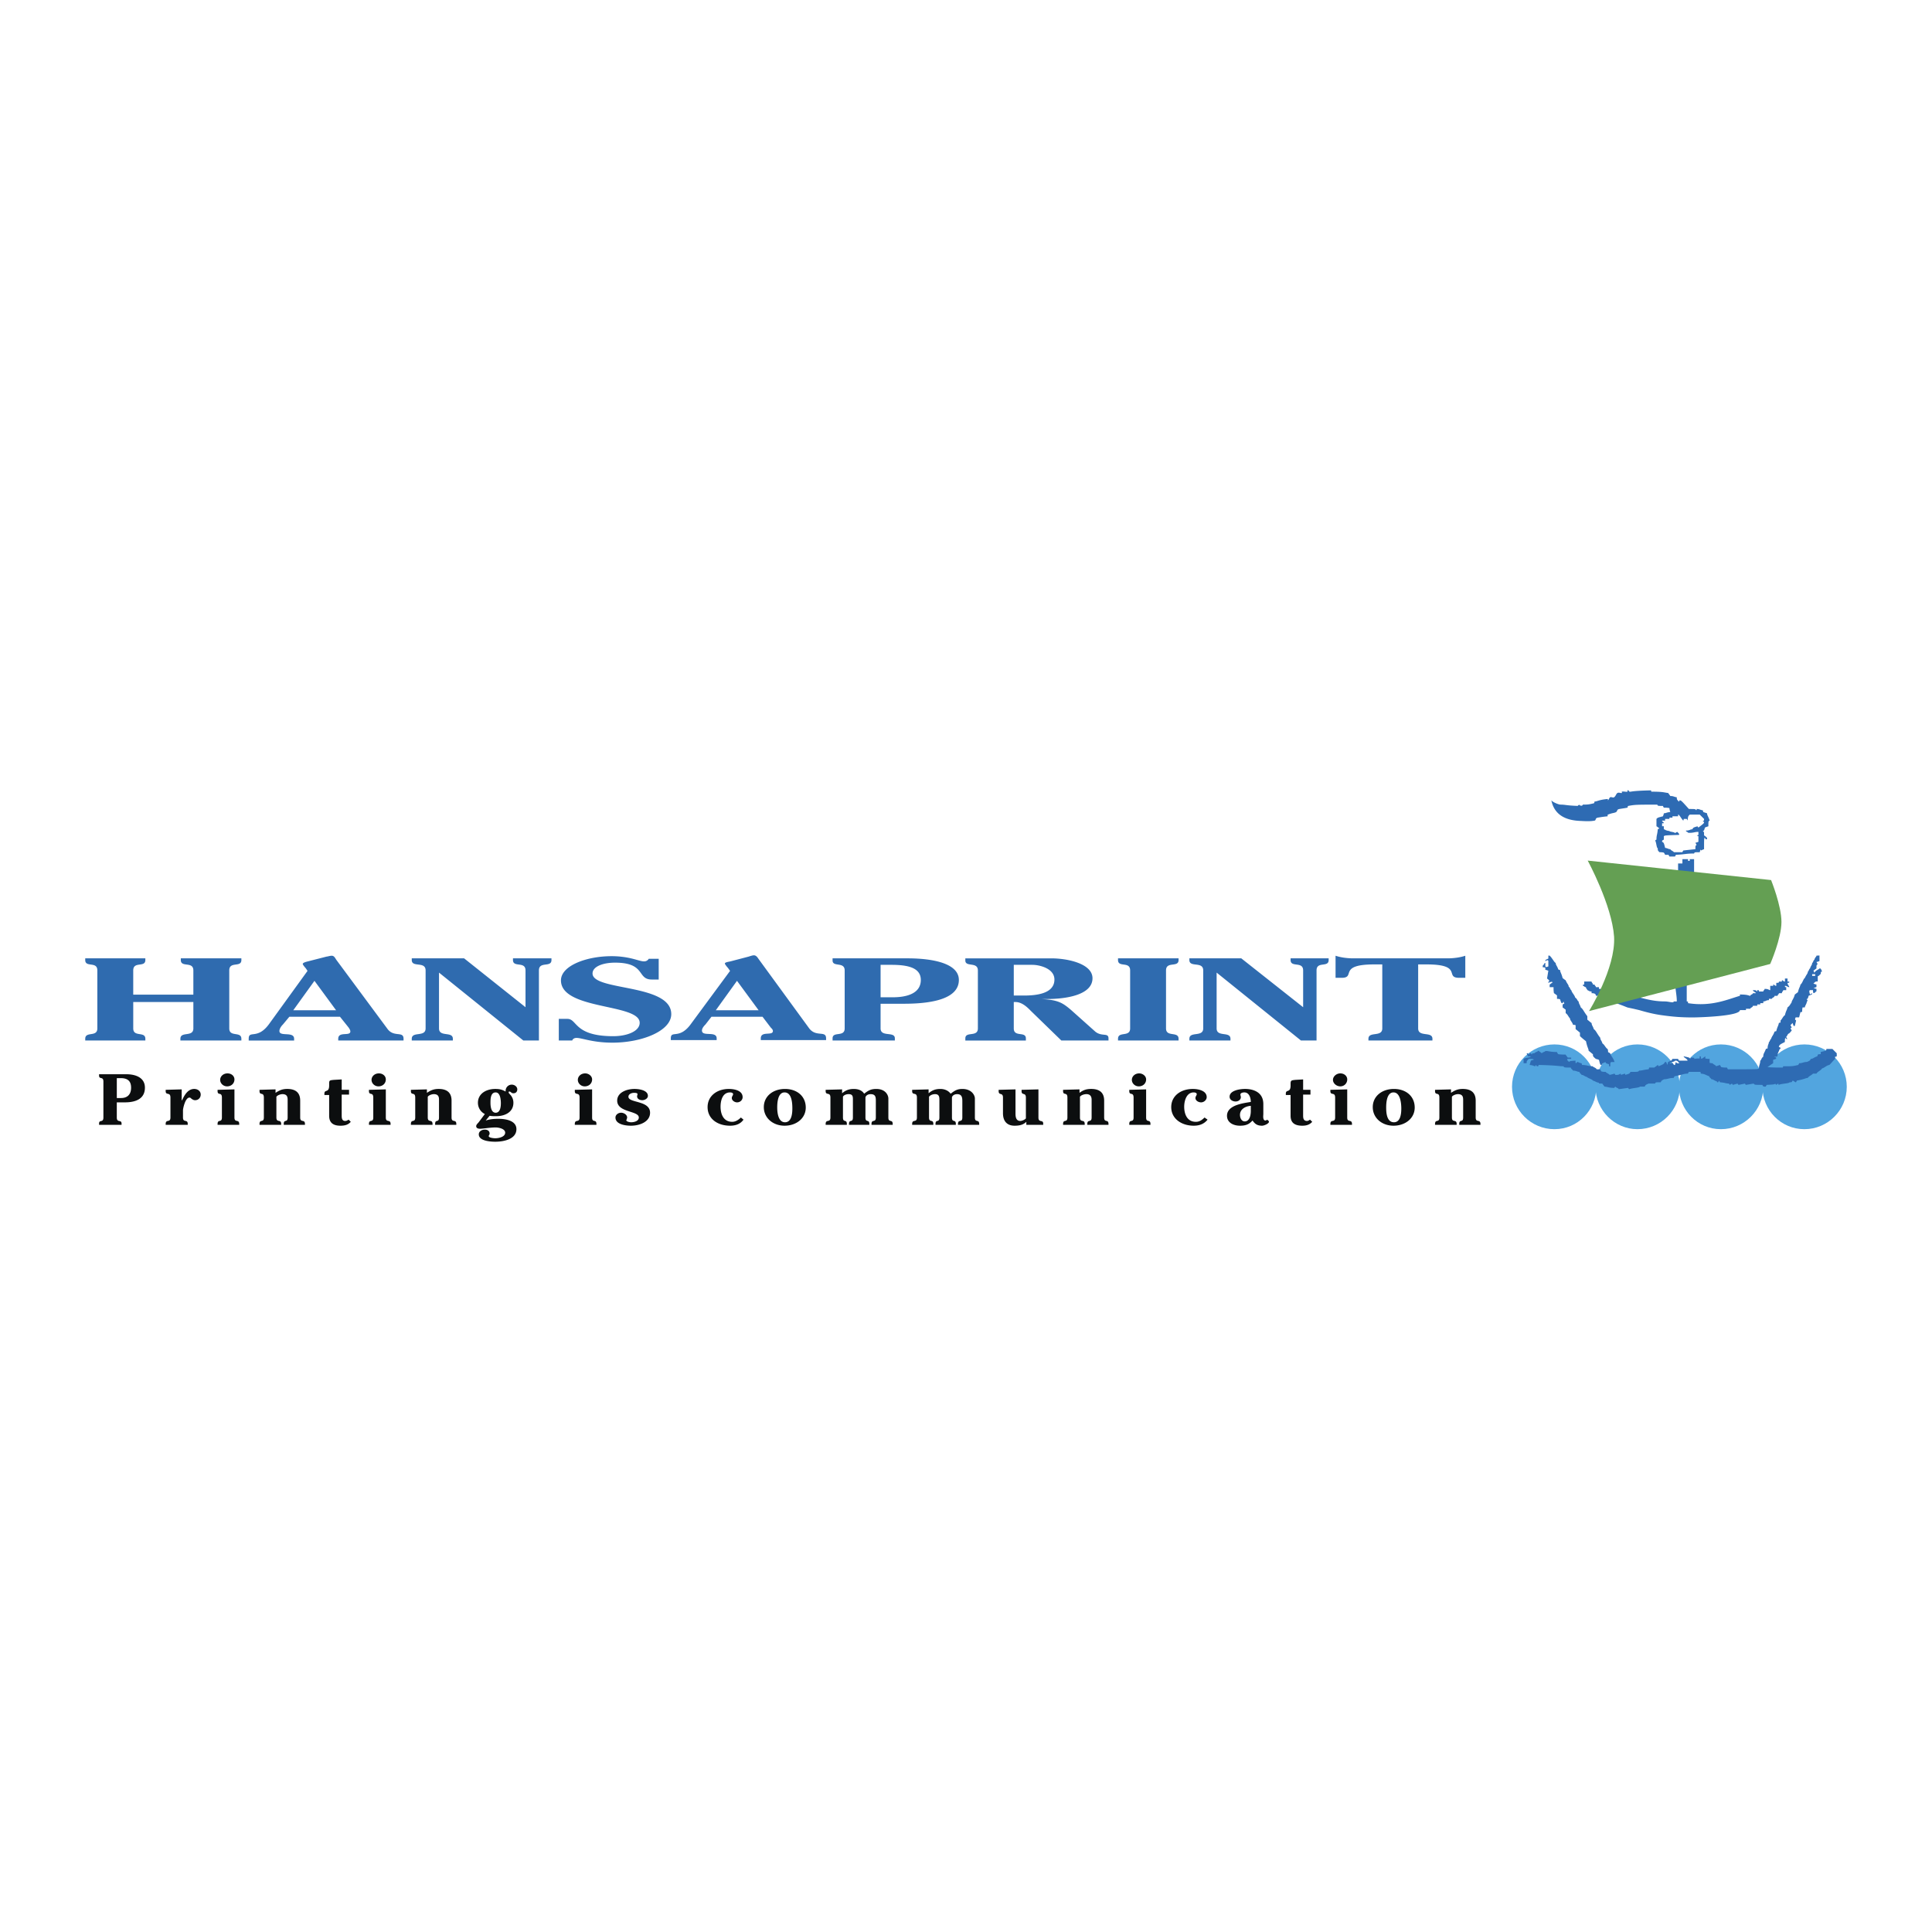 <svg xmlns="http://www.w3.org/2000/svg" width="2500" height="2500" viewBox="0 0 192.756 192.756"><g fill-rule="evenodd" clip-rule="evenodd"><path fill="#fff" d="M0 0h192.756v192.756H0V0z"/><path d="M150.854 108.43c0-2.33 1.9-4.229 4.23-4.229s4.184 1.898 4.184 4.229-1.854 4.229-4.184 4.229-4.23-1.899-4.23-4.229z" fill="#52a5df"/><path d="M159.182 108.43c0-2.33 1.898-4.229 4.186-4.229 2.33 0 4.229 1.898 4.229 4.229s-1.898 4.229-4.229 4.229c-2.288-.001-4.186-1.899-4.186-4.229z" fill="#52a5df"/><path d="M167.51 108.43c0-2.33 1.855-4.229 4.186-4.229s4.229 1.898 4.229 4.229-1.898 4.229-4.229 4.229-4.186-1.899-4.186-4.229z" fill="#52a5df"/><path d="M175.838 108.43c0-2.33 1.855-4.229 4.186-4.229s4.229 1.898 4.229 4.229-1.898 4.229-4.229 4.229-4.186-1.899-4.186-4.229z" fill="#52a5df"/><path d="M162.375 78.854c-.041.01.043.119 0 .129-.168.042-.35-.042-.561 0-.043.009.041.116 0 .129-.123.041-.277-.077-.432 0-.139.07-.166.312-.346.432-.107.072-.271-.058-.387 0-.088.043-.107.192-.217.302-.031.03.018-.135-.043-.13-.869.083-.951.216-1.295.259-.043.005.008.151-.086.172-.506.117-.561.129-1.078.129-.088.129-.088.129-.303.086 0-.086-.129-.086-.215.043-1.209-.043-1.209-.129-1.727-.129-.221-.014-.789-.252-.906-.431.293 1.47 1.447 1.991 2.814 2.055.477.022 1.014.07 1.5-.027.174-.035.021-.251.346-.302.512-.081.562-.086.949-.129.043-.004-.047-.138.043-.172.498-.191.641-.14.82-.259.148-.099.02-.251.344-.302.512-.081.566-.087.777-.129.043-.009-.008-.155.086-.173.639-.119.734-.129 2.893-.129.043.129.043.129.561.129 0 .043.043.086.086.173.172 0 .346 0 .561.043 0 .13.043.259.086.389-.389.043-.432.129-.646.129 0 .086-.043.172-.086.302-.518.129-.518.129-.648.259v.734c.088.043.174.129.303.216-.043 0-.086.043-.172.086-.043.562-.131.562-.131 1.036-.043 0-.086.043-.129.086.129.216.129.733.26.777 0 .216 0 .216.172.388.129 0 .26 0 .432.043a.928.928 0 0 1 .129.216h.346c0 .043.043.086.086.173h.561c0-.043.043-.086.086-.173.951-.043.994-.129 1.812-.129.045-.129.045-.129.562-.129.086-.302.086-.302.129-.172.086-.043.172-.086.303-.129 0-1.079 0-1.079.086-1.165.043.172.043.172.215.172 0-.172 0-.172-.301-.388 0-.346 0-.346-.131-.432.131-.043.131-.043.217-.345.086-.043.215-.086.344-.129 0-.518 0-.518.131-.561-.131-.432-.26-.518-.26-.733a88.935 88.935 0 0 0-.389-.129c0-.043 0-.087-.043-.173-.301-.043-.301-.129-.604-.129 0 .043 0 .086-.043.129-.086-.129-.086-.129-.734-.129-.775-.863-.775-.863-.949-.863 0 .043 0 .086-.043.129-.215-.216-.215-.216-.215-.432-.303-.043-.303-.129-.648-.129-.043-.086-.129-.173-.215-.302-.432-.046-.432-.132-1.684-.132 0-.043 0-.086-.043-.129-2.027.043-1.998.168-2.113.129-.131-.043-.049-.171-.217-.13zm5.049 2.417v.172h-.561v.129h-.303v.129h-.432v.173h-.301c0 .129.172.129.172.259h-.172v.302h.172v.302c.129 0 .129.129.561.173 0 .086.518.086.561.216.043-.043.131-.086.217-.13.215.216.215.216.172.303-1.381.043-1.381.043-1.51.129v.345c-.172.086-.172.086-.172.216.172.086.172.086.301.604.303.043.303.13.518.13.043.129.346.215.346.302h.863c0-.043.043-.086.086-.172.389-.043.777-.086 1.209-.129 0-.346 0-.346.129-.432-.043-.043-.086-.13-.129-.216.086 0 .172-.043.301-.086v-.561c-.043 0-.086-.043-.172-.086.043 0 .086 0 .172-.043v-.303c-.432 0-.518.13-1.035.087 0-.087-.215-.087-.215-.216.387 0 .432-.129.646-.129.086-.172.086-.172.518-.302 0 .043.043.086.086.129.562-.431.562-.431.562-.561-.043 0-.088-.043-.131-.086.131-.043.131-.043.131-.216-.131-.129-.26-.259-.432-.431h-.994c-.172.172-.172.172-.215.604 0-.043-.043-.086-.086-.173h-.303c0 .043 0 .086-.043.173-.214-.217-.388-.605-.517-.605zm.431 4.444v.432h-.432v1.165h-.129v.992c-.174 0-.174 0-.174.129h.174v.302h-.174v5.437h-.129v1.897c.129 0 .129 0 .129.131h-.129v.561h.129v.432h-.129v.303h.129c0 1.324.174 1.658.174 2.416h-.303c0 .195-.506 0-.873 0-1.652 0-2.506-.51-3.916-.65a12.276 12.276 0 0 0-1.123-.041c0-.129-.258-.129-.258-.301h-.303v.172h-.303c0-.172-.129-.172-.129-.303-.129 0-.129-.129-.561-.129v-.172h-.303c0-.131-.129-.131-.129-.26h-.172c0-.172-.131-.172-.131-.301h-.732v.301c-.129 0-.129 0-.129.129.129 0 .129.131.301.131 0 .172.131.172.131.301.129 0 .129.131.43.131v.172c.172 0 .432.006.432.26.258 0 .432-.113.432.172h.303v.129c.176 0 .691-.027.691.26l.604.172.689.26.432.172.604.129.562.131c.656.193 1.398.389 2.209.504 1.154.162 1.957.229 3.162.229.5 0 4.682-.113 4.682-.732h.604v-.131h.434c0-.129.258-.129.258-.301h.432v-.131h.303v-.129h.301v-.172c.26 0 .26-.129.561-.129v-.131h.303c0-.129.26-.129.26-.301h.301c0-.131.131-.131.131-.26h.301c0-.172.129-.172.129-.303h.303v-.301c-.129 0-.129 0-.129-.131.215 0 .258.131.432.131 0-.131-.174-.217-.174-.432.174 0 .174 0 .174-.129h-.174v-.303h-.258v.303c-.174 0-.174-.131-.303-.131v.131h-.301c0 .129 0 .129-.26.129v.301c-.172 0-.172-.129-.303-.129v.129h-.301v.432c-.131 0-.131-.129-.561-.129 0 .129-.131.129-.131.26h-.432c0-.131 0-.131-.172-.131 0 .043 0 .088-.043.131-.086-.131-.086-.131-.389-.131 0 .131.303.217.303.303h-.303c0 .129-.258.129-.258.26-.174 0-.174-.131-1.037-.131v.131c-1.215.348-2.842 1.104-5.178.732 0-.172 0-.172-.129-.172v-2.979h.129v-2.33h.172V92.62h.131v-.303c-.131 0-.131 0-.131-.259h.131V90.16h.129v-2.287h.172v-2.157h-.432v.173h-.172v-.173l-.561-.001zm-13.376 9.623v.302c-.301.129-.301.129-.301.259.215-.13.215-.13.301-.043v.561c-.215.087-.215.087-.301 0v-.346c-.131 0-.131.217-.26.26v.173c.086 0 .172 0 .26.043v.216c.086 0 .172.043.301.086l-.129.777c.215.172.215.172.215.303-.086 0-.086 0-.086.129.346-.129.346-.129.432-.043-.086.043-.172.129-.301.215v.26h.387c0 .172 0 .389.043.604.088.043.174.129.303.215v.346c.086 0 .172 0 .303.043.129.389.129.389.258.389 0-.043.043-.086.088-.172 0 .043.043.129.086.215-.043 0-.086.043-.174.086v.303c.088.043.174.129.303.215v.346c.215.131.303.432.432.518 0 .217.215.346.303.648.086 0 .172 0 .258.043v.389c.129.086.26.215.432.344v.346c.172.174.389.346.604.518.131.648.26.734.26.949.129.088.258.217.432.346 0 .215 0 .215.301.475.088 0 .174.043.303.086.129.518.129.518.26.518.086-.172.086-.172.387-.301.043.129.043.129.346.215 0 .217 0 .217.131.217 0-.346 0-.346.086-.432h.344c-.129-.432-.344-.562-.43-.863-.045-.043-.131-.086-.217-.129 0-.088 0-.174-.043-.303-.217-.129-.303-.432-.518-.561-.086-.303-.217-.346-.217-.561-.344-.432-.432-.734-.646-.863-.086-.303-.217-.389-.217-.605-.129-.086-.258-.215-.43-.344v-.346c-.346-.432-.432-.734-.648-.863-.086-.303-.215-.389-.215-.604-.131-.043-.131-.26-.346-.389-.086-.303-.303-.432-.389-.734-.129-.086-.129-.301-.258-.344 0-.217-.174-.303-.303-.648-.086-.043-.172-.129-.303-.215-.129-.518-.258-.605-.258-.82-.043 0-.088 0-.174-.043-.129-.389-.258-.432-.258-.648-.174-.085-.303-.431-.604-.732-.048-.006-.091-.006-.133-.006zm26.753 0c0 .129-.131.129-.217.431-.086 0-.129.301-.215.301 0 .217-.131.26-.217.562-.086 0-.129.301-.215.301 0 .217-.131.26-.303.648-.129.043-.258.561-.432.646-.043.26-.129.26-.258.777-.088.043-.174.129-.303.215-.129.475-.303.562-.346.863-.086 0-.086.217-.389.432-.043.26-.129.26-.258.777-.174.086-.303.432-.432.518v.215c-.043 0-.086 0-.172.043-.045.303-.131.303-.26.82-.043 0-.086 0-.172.043-.131.389-.26.432-.346.734-.086 0-.129.301-.217.301 0 .217-.129.26-.129.648-.043 0-.086 0-.172.043-.129.389-.26.432-.26.777-.172.086-.215.387-.301.387 0 .346-.131.432-.131.777-.086.086-.086.086-3.105.086 0-.043-.043-.086-.086-.172-.174 0-.346 0-.562-.043a.916.916 0 0 1-.129-.217l-.389.131c-.043-.131-.346-.217-.346-.303-.086 0-.172 0-.301-.043v-.389c-.131 0-.26 0-.432-.043v-.217c-.346.26-.346.26-.432.217 0-.217 0-.217-.129-.217v.217c-.174 0-.346 0-.518.043-.045-.129-.045-.129-.346-.129 0 .043-.043.086-.086.129-.045-.129-.045-.129-.648-.26 0 .131.389.26.389.432h-.863c0-.043-.043-.086-.086-.172h-.561c-.086.172-.086.172-.432.303 0 .086-.043.172-.086.301-.088-.301-.088-.301-.217-.301-.129.215-.129.215-.646.432 0-.043-.043-.088-.086-.131-.086.088-.217.174-.346.26h-.518c0 .043 0 .086-.043.172-.518.043-.605.131-.949.131-.088.129-.088.129-.863.129-.086.172-.086.172-.518.301 0-.043 0-.086-.043-.129l-.389.129c0-.043 0-.086-.043-.129-.217.129-.217.129-.518.129 0-.043-.045-.086-.088-.129a6.82 6.82 0 0 1-.475.129c-.086-.129-.389-.215-.389-.301-.129 0-.258 0-.43-.043a.913.913 0 0 1-.131-.217h-.344c-.088-.172-.389-.215-.389-.301-.475 0-.561-.131-1.08-.131 0-.043 0-.086-.043-.172-.301-.043-.301-.129-.432-.129-.086.129-.086.129-.172.086v-.217c-.561.045-.561.045-.646.131-.217-.217-.217-.217-.131-.303h.346v-.129h-.346c-.043-.086-.129-.174-.215-.303-.215 0-.475 0-.734-.043-.043-.043-.086-.129-.129-.215-.777 0-.863-.131-1.164-.088-.045.088-.26.088-.346.217-.086-.086-.217-.172-.346-.26-.086.131-.303.131-.389.26-.215 0-.215 0-.258.129-.086-.129-.086-.129-.217-.129 0 .043-.043.086-.086.129-.086-.129-.086-.129-.215-.129.043.086.086.172.129.301a.82.82 0 0 1 .303.045c-.088.086-.562.086-.734.215v.432h.303c0-.215 0-.215.215-.432.432 0 .432 0 .518.086-.086 0-.172.043-.301.086a4.9 4.9 0 0 0-.131.432c.432.043.432.131.561.131 0-.043.043-.088.088-.131.043.131.043.131.215.131 0-.043 0-.088.043-.131 1.941.043 1.941.131 2.461.131.086.129.086.129.732.129.043.172.217.215.217.303.344 0 .43.129.646.129.043.172.215.215.215.301.217 0 .26.131.562.217 0 .086.518.215.561.346.301.086.301.172.604.215 0 .086 0 .086.346.086.043.088.129.174.215.303.432.043.432.129.992.129 0-.043.043-.086.088-.129.086.129.301.129.344.258.303-.043.605-.086.949-.129 0 .043.043.086.086.129.346-.129.994-.129 1.08-.258h.475c.086-.172.086-.172.389-.303h.646c.043-.129.043-.129.561-.129.086-.172.086-.172.346-.303.389 0 .432-.129.949-.129 0-.043.043-.086.086-.172.777-.131.863-.26 1.338-.26 0-.043.043-.086.086-.172h1.166c0 .043 0 .086.043.172.432.043.432.129.82.26.043.172.215.215.215.301.217 0 .26.131.561.217 0 .086 0 .086.131.086 0-.043.043-.086.086-.172 0 .043.043.086.086.172.561.043.561.129.906.129 0 .043.043.088.086.131a.913.913 0 0 1 .217-.131c0 .043.043.088.086.131.129-.043.301-.088.475-.131 0 .043.043.088.086.131l.646-.131c0 .043.043.088.086.131l.777-.131c.086.131.086.131.863.131.086.172.086.172.346.172 0-.043.043-.086.086-.172.777-.043.777-.043.863-.131 0 .043.043.088.086.131a.937.937 0 0 1 .215-.131c0 .043 0 .088.045.131.215-.131 1.035-.131 1.078-.26.215 0 .215 0 .301-.172.217.086.217.172.346.172 0-.043.043-.086.086-.172.777-.131.863-.26 1.08-.26.086-.172.432-.303.518-.432h.346c.129-.215.432-.301.561-.518.301-.086.432-.303.732-.346.174-.172.346-.387.562-.604v-.215c.043 0 .086 0 .172-.045v-.301l-.432-.432h-.604c0 .043 0 .086-.043.172l-.518.131v.215c-.088 0-.174 0-.303.043 0 .043 0 .086-.043.172-.389.131-.432.26-.648.26-.086.172-.086.172-.387.303-.346 0-.432.129-.777.129 0 .043-.043.086-.086.172-.562.131-.562.131-1.512.131 0 .043 0 .086-.043.129-.475 0-.992 0-1.51-.043.172-.129.346-.26.561-.389v-.346c.303-.086.303-.086.303-.215-.043 0-.086-.043-.172-.086.086 0 .172 0 .301-.045 0-.344.131-.43.217-.732.086 0 .086 0 .086-.129-.043 0-.086-.043-.172-.086.086-.217.086-.217.604-.477 0-.129 0-.258.043-.43.086.129.086.129.215.129a.916.916 0 0 1-.129-.217c.129-.086.129-.301.303-.344.086-.088.172-.174.258-.303a.916.916 0 0 1-.129-.217c.043 0 .086-.043.129-.086-.043-.043-.086-.129-.129-.215l.215-.217c.088.303.088.303.217.303.043-.172.086-.346.129-.561-.129-.086-.129-.086-.043-.303h.346l.129-.518c.043 0 .086 0 .174-.043 0-.129 0-.26.043-.432h.215c.086-.303.172-.303.217-.604.086 0 .086-.129-.045-.217.131-.043.131-.043.217-.344.346-.131.346-.131.346-.26-.043.043-.131.086-.217.129-.086-.344-.086-.344 0-.432h.303c0 .088 0 .174.043.303.172 0 .215-.172.303-.172v-.26c-.088 0-.174-.043-.303-.086.086 0 .172-.043.303-.086v-.26c-.088 0-.174-.043-.303-.086.215-.215.215-.215.432-.215v-.52c.172-.043.215-.215.303-.215 0-.217 0-.217.129-.26-.129-.301-.129-.301-.26-.301-.086.129-.301.129-.518.432 0-.045-.043-.131-.086-.217.086-.043.172-.129.303-.215 0-.346 0-.346.129-.432-.043-.043-.086-.131-.129-.216.086 0 .172-.043.301-.086v-.561c-.082.01-.168.01-.297.01zm-.431 1.855v.172h.301v-.172h-.301zm-13.68 8.629c-.043.131-.475.131-.561.26h.346c.086.172.086.172.215.172 0-.086.043-.172.086-.301.088.129.088.129.346.129-.215-.26-.215-.26-.432-.26z" fill="#2e6bb3"/><path d="M176.701 87.804l-18.295-1.942s2.416 4.444 2.631 7.594c.174 3.15-2.502 7.422-2.502 7.422l18.08-4.703s1.121-2.546 1.121-4.186-1.035-4.185-1.035-4.185z" fill="#649f53"/><path d="M33.919 101.439l.862 1.078c.087.131.173.26.173.389 0 .518-1.208-.043-1.208.734v.172h6.516v-.172c0-.82-.993-.086-1.64-1.037l-5.049-6.817c-.129-.172-.216-.432-.475-.432-.172 0-.432.086-.518.086l-1.855.475c-.173.043-.518.129-.518.26 0 .086.259.388.302.431l.173.259-3.841 5.309c-1.165 1.596-2.028.561-2.028 1.467v.172h4.531v-.172c0-.777-1.467-.174-1.467-.777 0-.215.172-.475.345-.646l.647-.777h5.05v-.002zm-2.545-3.582l2.157 2.936H29.26l2.114-2.936zM46.303 95.614h-5.221v.172c0 .777 1.381.086 1.381 1.036v5.781c0 .906-1.381.26-1.381 1.037v.172h4.099v-.172c0-.777-1.381-.131-1.381-1.037v-5.566l8.414 6.775h1.554v-6.99c0-.949 1.251-.259 1.251-1.036v-.172h-3.84v.172c0 .777 1.251.086 1.251 1.036v3.668l-6.127-4.876zM55.752 101.654v2.158h1.338c.043-.129.173-.258.432-.258.561 0 1.596.473 3.582.473 2.934 0 5.868-1.164 5.868-2.848 0-3.062-7.854-2.285-7.854-4.055 0-.691 1.036-1.08 2.244-1.08 3.107 0 2.157 1.684 3.667 1.684h.69v-2.071h-.992a.528.528 0 0 1-.475.259c-.259 0-.604-.129-1.122-.259a8.517 8.517 0 0 0-2.114-.259c-2.503 0-5.049.949-5.049 2.416 0 2.979 7.854 2.287 7.854 4.229 0 .863-1.294 1.338-2.632 1.338-3.926 0-3.581-1.727-4.574-1.727h-.863zM76.076 101.439l.82 1.078c.129.131.216.217.216.346 0 .518-1.208-.043-1.208.734v.172h6.515v-.172c0-.82-.992-.088-1.683-.994l-5.005-6.86c-.129-.173-.259-.432-.518-.432-.13 0-.389.086-.518.129l-1.812.475c-.173.043-.562.086-.562.216 0 .087.259.388.303.432l.215.302-3.883 5.264c-1.165 1.641-2.028.605-2.028 1.469v.172h4.574v-.172c0-.777-1.467-.131-1.467-.777 0-.217.172-.432.345-.604l.604-.777h5.092v-.001zm-2.546-3.582l2.158 2.936h-4.272l2.114-2.936zM87.856 96.262h1.079c1.683 0 2.934.302 2.934 1.51 0 1.295-1.294 1.727-2.805 1.727h-1.208v-3.237zm1.424 7.55v-.215c0-.734-1.424-.088-1.424-.994v-2.459h2.33c2.503 0 5.48-.389 5.48-2.373 0-1.64-2.546-2.157-5.135-2.157h-7.465v.215c0 .69 1.208.086 1.208.993v5.781c0 .906-1.208.26-1.208.994v.215h6.214zM101.146 96.262h1.855c.689 0 2.199.345 2.199 1.467 0 1.381-1.725 1.596-3.02 1.596h-1.035v-3.063h.001zm0 3.711h.172c.691 0 1.252.604 1.553.906l3.021 2.934h4.703v-.215c0-.605-.689-.131-1.338-.691l-2.416-2.158c-.82-.689-1.252-.992-2.977-1.078h.604c1.984 0 4.531-.432 4.531-2.07 0-1.468-2.504-1.985-4.1-1.985h-8.587v.215c0 .69 1.251.086 1.251.993v5.781c0 .906-1.251.26-1.251.994v.215h6.04v-.215c0-.734-1.207-.088-1.207-.994v-2.632h.001zM123.842 95.614h-5.178v.172c0 .777 1.381.086 1.381 1.036v5.781c0 .906-1.381.26-1.381 1.037v.172h4.1v-.172c0-.777-1.381-.131-1.381-1.037v-5.566l8.414 6.775h1.555v-6.99c0-.949 1.207-.259 1.207-1.036v-.172h-3.797v.172c0 .777 1.252.086 1.252 1.036v3.668l-6.172-4.876zM133.25 97.557h.604c1.467 0-.432-1.338 3.279-1.338h.777v6.385c0 .906-1.381.26-1.381 1.037v.172h6.385v-.172c0-.777-1.424-.131-1.424-1.037v-6.385h.82c3.711 0 1.77 1.338 3.279 1.338h.604v-2.202c-.518.173-1.164.259-1.768.259h-9.408c-.604 0-1.25-.086-1.768-.259v2.202h.001zM13.293 99.238v-2.416c0-.949 1.208-.259 1.208-1.036v-.172H8.504v.172c0 .777 1.208.086 1.208 1.036v5.781c0 .906-1.208.26-1.208 1.037v.172h5.998v-.172c0-.777-1.208-.131-1.208-1.037v-2.631h5.998v2.631c0 .906-1.294.26-1.294 1.037v.172h6.084v-.172c0-.777-1.208-.131-1.208-1.037v-5.781c0-.949 1.208-.259 1.208-1.036v-.172H18.04v.172c0 .777 1.251.086 1.251 1.036v2.416h-5.998zM111.545 95.614v.172c0 .777 1.209.086 1.209 1.036v5.781c0 .906-1.209.26-1.209 1.037v.172h6.041v-.172c0-.777-1.252-.131-1.252-1.037v-5.781c0-.949 1.252-.259 1.252-1.036v-.172h-6.041z" fill="#2f6baf"/><path d="M11.654 107.566h.389c.604 0 1.036.217 1.036.949 0 .777-.475 1.035-.993 1.035h-.432v-1.984zm.474 4.661v-.129c0-.432-.475-.043-.475-.604v-1.512h.82c.906 0 1.985-.258 1.985-1.467 0-.992-.906-1.338-1.855-1.338H9.885v.131c0 .43.431.043.431.604v3.582c0 .561-.431.172-.431.604v.129h2.243zM16.53 108.732v.129c0 .475.475.043.475.646v1.986c0 .561-.475.129-.475.646v.086h2.201v-.086c0-.518-.475-.086-.475-.646v-.734c0-.129.215-1.252.647-1.252.086 0 .13.043.216.131.086.043.173.129.345.129.345 0 .561-.26.561-.561 0-.346-.302-.562-.647-.562-.647 0-.992.648-1.208 1.123h-.043v-1.08l-1.597.045zM23.391 108.688l-1.683.045v.129c0 .475.432.043.432.646v1.986c0 .561-.432.129-.432.646v.086h2.158v-.086c0-.518-.475-.086-.475-.646v-2.806zm-.691-1.596c-.431 0-.734.303-.734.646 0 .346.303.648.691.648.431 0 .733-.303.733-.691.001-.343-.302-.603-.69-.603zM25.893 108.732v.129c0 .475.432.043.432.646v1.986c0 .561-.432.129-.432.646v.086h2.158v-.086c0-.518-.475-.086-.475-.646v-2.072c.129-.172.431-.258.604-.258.475 0 .518.301.518.561v1.77c0 .561-.388.129-.388.646v.086h2.115v-.086c0-.518-.475-.086-.475-.646v-1.684c0-.691-.345-1.166-1.294-1.166-.475 0-.776.131-1.165.389v-.346l-1.598.045zM34.092 108.732v-1.037l-.777.043c-.432.045-.475.045-.475.389v.174c0 .775-.475.344-.475.818v.131h.475v2.07c0 .561.259.992 1.122.992.431 0 .776-.086 1.035-.389l-.216-.215c-.086.043-.172.129-.345.129-.345 0-.345-.344-.345-.561v-2.07h.733v-.475h-.732v.001zM38.493 108.688l-1.683.045v.129c0 .475.432.043.432.646v1.986c0 .561-.432.129-.432.646v.086h2.158v-.086c0-.518-.475-.086-.475-.646v-2.806zm-.69-1.596c-.432 0-.734.303-.734.646 0 .346.302.648.69.648.432 0 .733-.303.733-.691.001-.343-.301-.603-.689-.603zM40.996 108.732v.129c0 .475.432.043.432.646v1.986c0 .561-.432.129-.432.646v.086h2.157v-.086c0-.518-.475-.086-.475-.646v-2.072c.129-.172.432-.258.604-.258.475 0 .518.301.518.561v1.77c0 .561-.388.129-.388.646v.086h2.114v-.086c0-.518-.474-.086-.474-.646v-1.684c0-.691-.345-1.166-1.294-1.166-.475 0-.777.131-1.165.389v-.346l-1.597.045zM49.453 108.99c.474 0 .518.777.518 1.078 0 .303-.043.949-.518.949-.475 0-.518-.689-.518-.992 0-.343 0-1.035.518-1.035zm-.604 2.33c.216.043.431.043.647.043.863 0 1.726-.389 1.726-1.338 0-.344-.13-.561-.216-.689-.129-.172-.259-.26-.259-.346 0-.043 0-.086.086-.086.129 0 .173.172.389.172.259 0 .388-.172.388-.389 0-.258-.259-.473-.561-.473a.616.616 0 0 0-.604.604v.086c-.388-.217-.647-.26-1.036-.26-.906 0-1.726.475-1.726 1.381 0 .475.259.906.69 1.123l-.647.863c-.086.086-.216.215-.216.344 0 .217.216.26.389.26.302 0 .992-.129 1.553-.129.302 0 .949.129.949.518 0 .432-.647.561-.993.561-.129 0-.647-.043-.647-.215 0-.088.087-.131.087-.26 0-.26-.216-.389-.475-.389-.302 0-.604.174-.604.475 0 .648 1.122.734 1.64.734.863 0 2.114-.26 2.114-1.252 0-.863-1.079-1.035-1.812-1.035-.432 0-.863.043-1.251.172l.389-.475zM59.075 108.688l-1.726.045v.129c0 .475.475.043.475.646v1.986c0 .561-.475.129-.475.646v.086h2.157v-.086c0-.518-.431-.086-.431-.646v-2.806zm-.69-1.596c-.432 0-.734.303-.734.646 0 .346.302.648.69.648.432 0 .734-.303.734-.691 0-.343-.345-.603-.69-.603zM62.527 111.666c0-.043.043-.086.043-.172 0-.26-.302-.477-.604-.477s-.561.217-.561.477c0 .689.993.818 1.553.818.863 0 1.899-.389 1.899-1.295 0-1.25-2.158-.949-2.158-1.596 0-.258.302-.389.561-.389.086 0 .345 0 .345.131 0 .043-.043.172-.043.215 0 .26.259.389.518.389s.561-.174.561-.432c0-.561-.863-.691-1.337-.691-.777 0-1.727.346-1.727 1.166 0 1.207 2.158.992 2.158 1.684 0 .344-.431.475-.777.475-.086 0-.475-.045-.475-.217.001 0 .044-.043.044-.086zM73.918 111.494c-.216.215-.518.43-.863.43-.906 0-1.165-.818-1.165-1.51 0-.561.172-1.424.949-1.424.129 0 .302.043.302.174 0 .129-.129.215-.129.387 0 .26.302.432.518.432.345 0 .561-.258.561-.518 0-.646-.777-.82-1.381-.82-1.165 0-2.114.691-2.114 1.812 0 1.166.992 1.855 2.244 1.855.561 0 1.036-.172 1.338-.604l-.26-.214zM78.32 108.645c-1.208 0-2.114.734-2.114 1.812 0 1.08.906 1.855 2.071 1.855s2.114-.732 2.114-1.812c0-1.121-.863-1.855-2.071-1.855zm-.043.345c.733 0 .776 1.121.776 1.598 0 .43-.043 1.381-.733 1.381s-.776-.994-.776-1.469c-.001-.432.042-1.51.733-1.51zM82.376 108.732v.129c0 .475.475.043.475.646v1.986c0 .561-.475.129-.475.646v.086h2.114v-.086c0-.518-.388-.086-.388-.646v-2.072c.086-.172.345-.258.561-.258.431 0 .431.258.431.561v1.77c0 .561-.388.129-.388.646v.086h2.028v-.086c0-.518-.388-.086-.388-.646v-2.029c.086-.215.302-.301.518-.301.518 0 .518.344.518.689v1.641c0 .561-.432.129-.432.646v.086h2.114v-.086c0-.518-.432-.086-.432-.646v-1.9c0-.301-.259-.949-1.208-.949-.561 0-.819.174-1.208.475-.216-.344-.604-.475-1.036-.475-.475 0-.82.131-1.165.432v-.389l-1.639.044zM91.006 108.732v.129c0 .475.475.043.475.646v1.986c0 .561-.475.129-.475.646v.086h2.114v-.086c0-.518-.431-.086-.431-.646v-2.072c.129-.172.388-.258.604-.258.388 0 .431.258.431.561v1.77c0 .561-.388.129-.388.646v.086h2.028v-.086c0-.518-.388-.086-.388-.646v-2.029c.086-.215.302-.301.518-.301.475 0 .518.344.518.689v1.641c0 .561-.432.129-.432.646v.086h2.114v-.086c0-.518-.43-.086-.43-.646v-1.9c0-.301-.303-.949-1.252-.949-.518 0-.777.174-1.165.475-.259-.344-.647-.475-1.036-.475-.475 0-.82.131-1.165.432v-.389l-1.64.044zM102.398 112.227h1.682v-.129c0-.432-.475-.043-.475-.604v-2.807l-1.682.045v.129c0 .475.43.086.43.646v2.072c-.086.129-.387.258-.561.258-.432 0-.475-.432-.475-.732v-2.418l-1.682.045v.129c0 .475.432.086.432.646v1.555c0 .732.344 1.25 1.164 1.25.475 0 .863-.086 1.166-.389v.304h.001zM106.064 108.732v.129c0 .475.432.043.432.646v1.986c0 .561-.432.129-.432.646v.086h2.158v-.086c0-.518-.475-.086-.475-.646v-2.072c.129-.172.432-.258.646-.258.432 0 .518.301.518.561v1.77c0 .561-.43.129-.43.646v.086h2.113v-.086c0-.518-.432-.086-.432-.646v-1.684c0-.691-.346-1.166-1.295-1.166-.518 0-.818.131-1.164.389v-.346l-1.639.045zM114.35 108.688l-1.682.045v.129c0 .475.43.043.43.646v1.986c0 .561-.43.129-.43.646v.086h2.113v-.086c0-.518-.432-.086-.432-.646v-2.806h.001zm-.69-1.596c-.432 0-.734.303-.734.646 0 .346.303.648.691.648.432 0 .732-.303.732-.691.001-.343-.345-.603-.689-.603zM120.176 111.494c-.217.215-.475.43-.863.43-.906 0-1.166-.818-1.166-1.51 0-.561.217-1.424.949-1.424.131 0 .303.043.303.174 0 .129-.129.215-.129.387 0 .26.301.432.561.432.303 0 .561-.258.561-.518 0-.646-.82-.82-1.381-.82-1.207 0-2.158.691-2.158 1.812 0 1.166 1.037 1.855 2.244 1.855.562 0 1.037-.172 1.381-.604l-.302-.214zM124.793 110.846c0 .346-.088 1.035-.605 1.035-.346 0-.475-.387-.475-.646 0-.561.518-.863 1.08-.906v.517zm0-.907c-.734.129-2.375.303-2.375 1.381 0 .691.648.992 1.295.992.561 0 .906-.129 1.252-.518.215.303.432.518.949.518.215 0 .689-.215.689-.389 0-.086-.086-.129-.129-.172l-.043-.043a.326.326 0 0 1-.172.086c-.303 0-.217-.518-.217-.646v-.992c0-1.512-1.596-1.512-1.812-1.512-.604 0-1.553.174-1.553.777 0 .303.303.475.604.475.26 0 .518-.172.518-.432 0-.086-.043-.172-.043-.258 0-.174.26-.217.389-.217.517.001.648.605.648.95zM130.014 108.732v-1.037l-.777.043c-.389.045-.475.045-.475.389v.174c0 .775-.475.344-.475.818v.131h.475v2.07c0 .561.26.992 1.166.992.387 0 .732-.086.992-.389l-.217-.215c-.086.043-.172.129-.301.129-.389 0-.389-.344-.389-.561v-2.07h.732v-.475h-.731v.001zM134.414 108.688l-1.682.045v.129c0 .475.475.043.475.646v1.986c0 .561-.475.129-.475.646v.086h2.156v-.086c0-.518-.475-.086-.475-.646v-2.806h.001zm-.689-1.596c-.389 0-.734.303-.734.646 0 .346.346.648.734.648s.689-.303.689-.691c0-.343-.301-.603-.689-.603zM139.074 108.645c-1.207 0-2.113.734-2.113 1.812 0 1.08.906 1.855 2.07 1.855 1.166 0 2.115-.732 2.115-1.812 0-1.121-.863-1.855-2.072-1.855zm-.043.345c.691 0 .777 1.121.777 1.598 0 .43-.043 1.381-.734 1.381-.732 0-.775-.994-.775-1.469 0-.432.043-1.51.732-1.51zM143.174 108.732v.129c0 .475.432.043.432.646v1.986c0 .561-.432.129-.432.646v.086h2.158v-.086c0-.518-.475-.086-.475-.646v-2.072c.129-.172.432-.258.604-.258.475 0 .518.301.518.561v1.77c0 .561-.389.129-.389.646v.086h2.115v-.086c0-.518-.475-.086-.475-.646v-1.684c0-.691-.346-1.166-1.295-1.166-.475 0-.777.131-1.166.389v-.346l-1.595.045z" fill="#0c0e0f"/></g></svg>